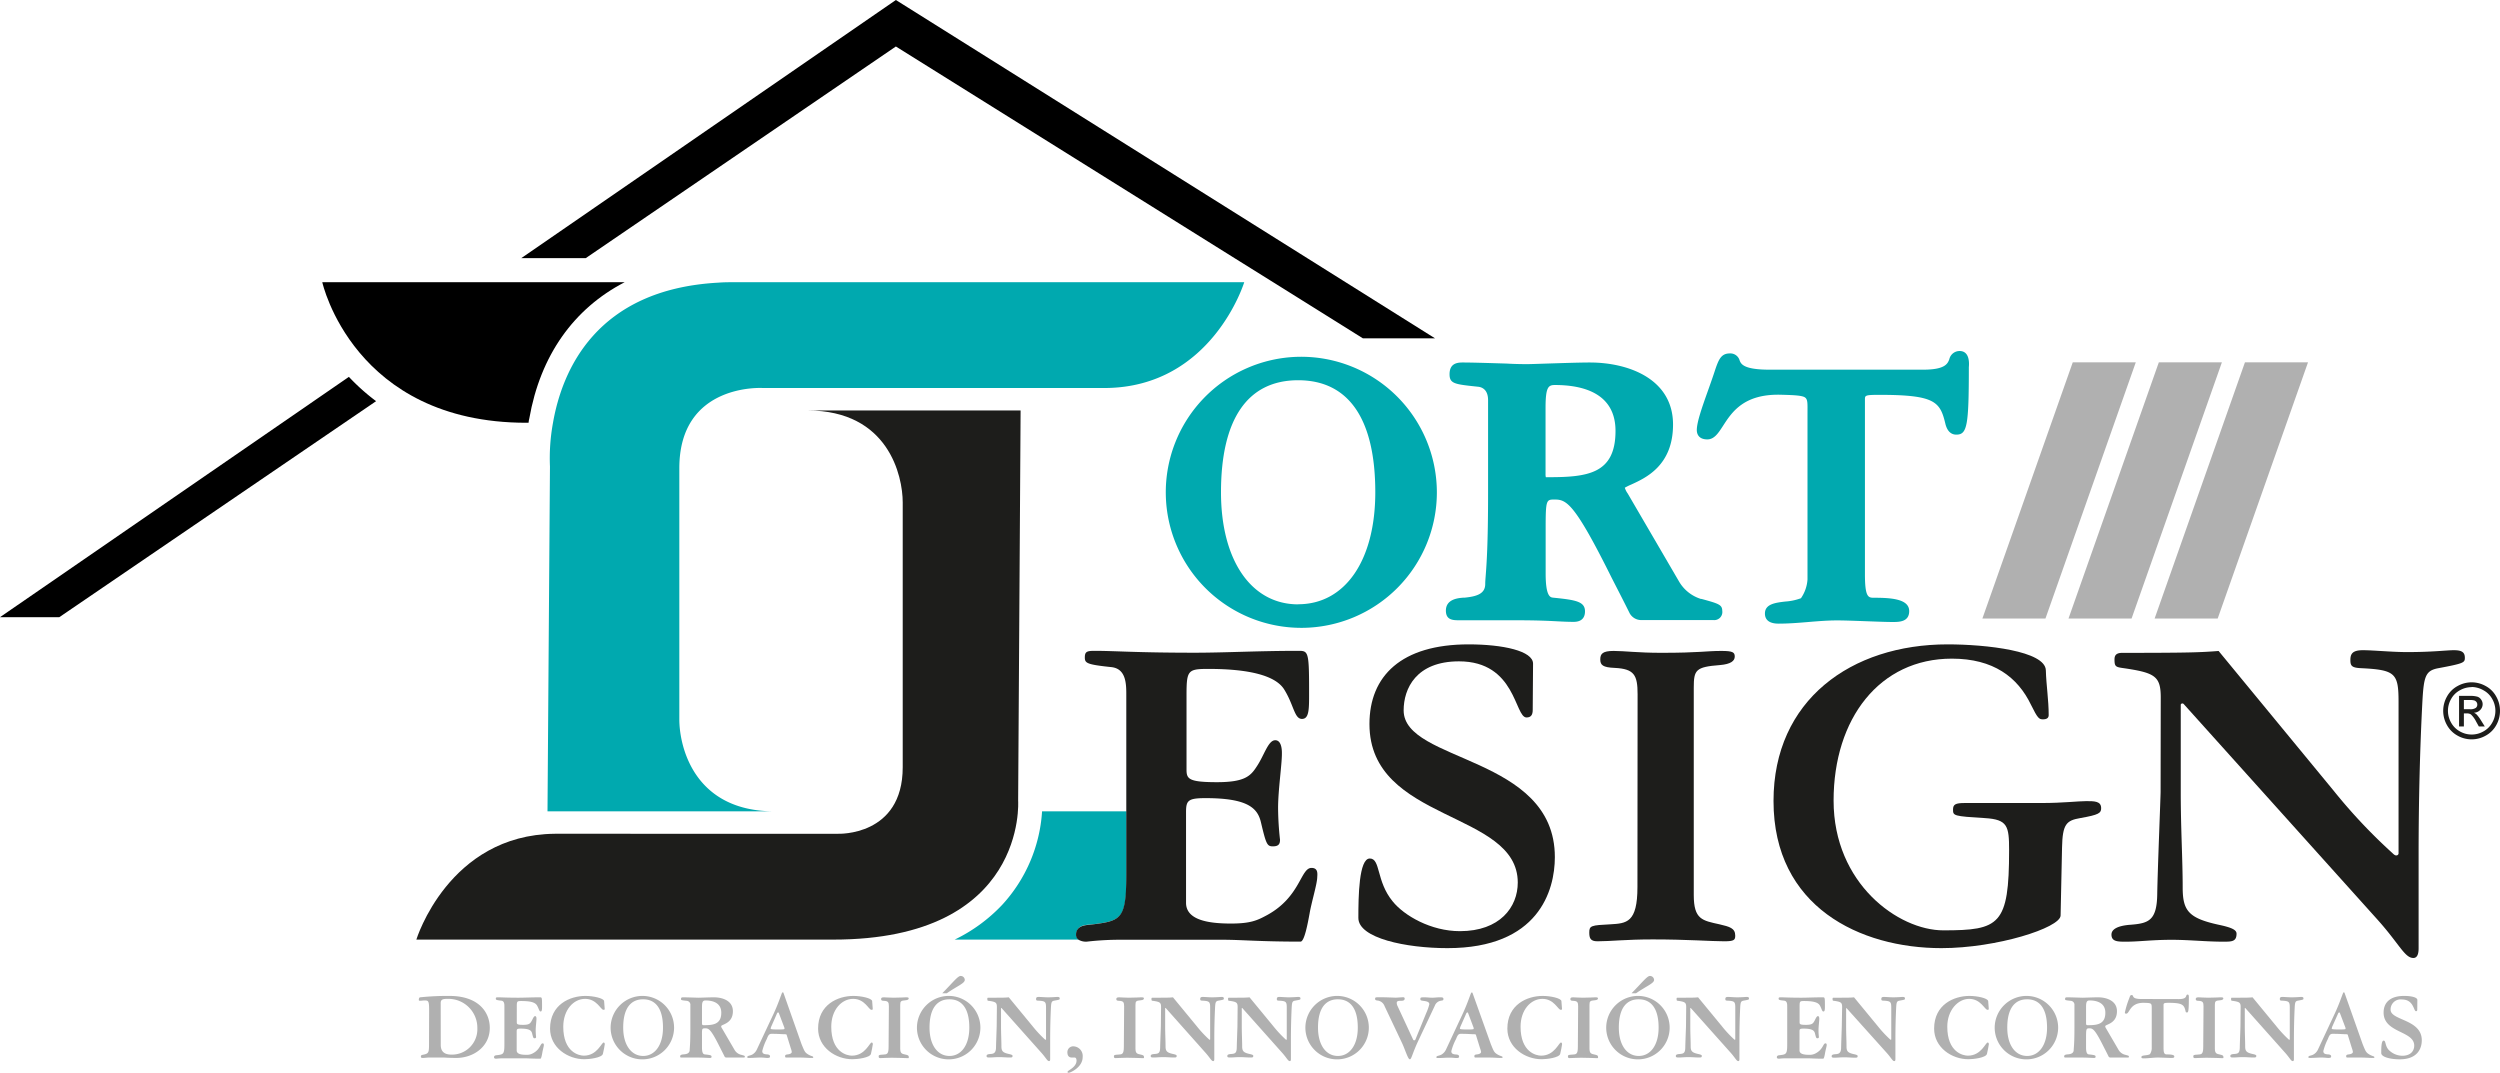<svg xmlns="http://www.w3.org/2000/svg" viewBox="0 0 518.49 222.48"><defs><style>.cls-1{fill:#00a9af;}.cls-2{fill:#b0b0b0;}.cls-3{fill:#1d1d1b;}</style></defs><g id="Capa_2" data-name="Capa 2"><g id="Capa_1-2" data-name="Capa 1"><path class="cls-1" d="M269.23,74A28.11,28.11,0,1,0,298,102.08,28.15,28.15,0,0,0,269.23,74Zm0,51.34c-9.72,0-16-9.12-16-23.24,0-15.21,5.53-23.24,16-23.24s16,8,16,23.24C285.23,116.2,279,125.32,269.23,125.32Z"/><path class="cls-1" d="M352.87,124.21l-.13,0a8,8,0,0,1-4.55-3.67l-10.61-18.19a4,4,0,0,1-.6-1.2,12,12,0,0,1,1.34-.66c3-1.38,8.66-3.93,8.66-12.44,0-9.5-9.29-12.87-17.24-12.87-2.27,0-6.27.14-9.2.23-1.8.06-3.26.11-3.76.11s-2.35,0-4.35-.12c-3.09-.09-6.93-.22-9.12-.22-1.25,0-2.68.28-2.68,2.44,0,2,1.14,2.08,5.94,2.59.76.08,2.05.56,2.05,2.79v19.36c0,10.62-.32,14.78-.49,17-.06.77-.1,1.28-.1,1.75,0,2-1.66,2.59-4.35,2.85l-.29,0c-1.05.09-3.52.32-3.52,2.68,0,2,1.51,2,2.85,2h11.53c4.52,0,6.89.12,8.79.22,1.16.06,2.17.11,3.33.11,1.94,0,2.35-1.18,2.35-2.18,0-2.07-2-2.37-6.62-2.84-.54-.06-1.54-.16-1.54-5v-9.35c0-6,.14-6,1.86-6,2.47,0,4.12.72,11.81,16.19l.72,1.41c.76,1.48,1.91,3.72,3,5.92a2.74,2.74,0,0,0,2.5,1.48h14.9a1.68,1.68,0,0,0,1.84-1.93C357.17,125.4,356.43,125.19,352.87,124.21ZM335.05,89.37c0,8.92-5.79,9.6-14,9.6a3.43,3.43,0,0,1-.45,0,2.91,2.91,0,0,1-.06-.74V84.66c0-4.38.56-4.81,1.94-4.81C328.23,79.85,335.05,81.5,335.05,89.37Z"/><path class="cls-1" d="M406.42,72.8a2.18,2.18,0,0,0-2.14,1.71c-.35.91-.84,2.16-5.43,2.16H367c-5.4,0-5.9-1.18-6.2-1.89a2,2,0,0,0-2.05-1.48c-1.78,0-2.29,1.25-3,3.3-.43,1.34-.93,2.75-1.42,4.13-1.3,3.65-2.42,6.8-2.42,8.47,0,.58.22,1.93,2.18,1.93,1.44,0,2.27-1.29,3.24-2.78,1.83-2.83,4.29-6.7,12.06-6.48,2.73.07,4.44.15,5,.59s.48,1.3.48,3.29v34.42a7.74,7.74,0,0,1-1.36,3.9,11.62,11.62,0,0,1-3.28.69c-2,.24-4.19.5-4.19,2.48s2,2.1,2.85,2.1c2.06,0,4.15-.17,6.18-.34s4-.33,6-.33c1.29,0,3.52.08,5.69.16s4.43.17,5.76.17,3.44,0,3.44-2.26c0-2.55-3.82-2.77-7.4-2.77-1.13,0-1.78-.23-1.78-4.89V82.89c0-.89,0-1,3.05-1,11.67,0,12.57,1.47,13.68,6.19.16.51.62,2.06,2.22,2.06,2.26,0,2.6-1.83,2.6-14C408.43,75.15,408.43,72.8,406.42,72.8Z"/><path class="cls-2" d="M89,209.57c0-2-.14-2.08-.94-2.08-.3,0-.67.06-.81.06-.31,0-.39,0-.39-.2s.06-.47.26-.51a55.48,55.48,0,0,1,6.09-.29c6.14,0,8.37,3.47,8.37,6.62,0,4-3.51,6.24-6.9,6.24-1.76,0-2.25-.08-2.72-.08h-3c-.41,0-.81.08-1.22.08-.25,0-.45,0-.45-.28a.32.32,0,0,1,.3-.35c1.29-.26,1.39-.35,1.39-2.27Zm2.41,7.15c0,1.37.76,2,2.21,2A5.26,5.26,0,0,0,99,213.25a6,6,0,0,0-6.17-6.09c-.94,0-1.43.09-1.43.86Z"/><path class="cls-2" d="M104.61,208.76c0-.49,0-1.17-.66-1.23-1-.1-1.12-.18-1.12-.41s.08-.28.41-.28c.88,0,1.79.08,4.28.08,1.31,0,2.7-.08,4.46-.08.4,0,.44,0,.44,1.69,0,.78,0,1.25-.3,1.25s-.35-.59-.76-1.27-1.51-.9-3.24-.9c-.9,0-.94.06-.94,1.19V212c0,.41.08.55,1.3.55s1.43-.26,1.7-.67.49-1.14.8-1.14.28.53.28.59c0,.47-.16,1.57-.16,2.35a13.6,13.6,0,0,0,.08,1.36c0,.19-.06.29-.31.29s-.28-.08-.51-1c-.14-.61-.57-1-2.37-1-.75,0-.83.1-.83.61v3.92c0,.76,1,.9,1.92.9a2.58,2.58,0,0,0,1.55-.37c1.43-.8,1.43-2,1.9-2,.26,0,.26.2.26.39s-.24,1.08-.32,1.57-.23,1.22-.39,1.22c-1.76,0-2.53-.08-3.33-.08h-4.37a12.35,12.35,0,0,0-1.45.08c-.26,0-.47-.06-.47-.3,0-.41.45-.41.61-.43,1.35-.16,1.54-.23,1.54-2.27Z"/><path class="cls-2" d="M114.08,213.33c0-5,4.13-6.78,7.33-6.78,1.65,0,3.78.47,3.88,1.06,0,.27.12,1.39.12,1.58s0,.24-.26.24c-.57,0-1.37-2.27-3.8-2.27s-4.53,2.31-4.53,5.78c0,5.29,3.26,6,4.26,6,2.8,0,3.66-2.73,4.13-2.73.14,0,.22.18.22.35s-.28,1.61-.39,2c-.2.83-2.87,1.12-3.81,1.12C117.76,219.7,114.08,217.25,114.08,213.33Z"/><path class="cls-2" d="M133.38,206.55a6.58,6.58,0,1,1-6.74,6.58A6.61,6.61,0,0,1,133.38,206.55Zm0,12.45c2.41,0,4.12-2.2,4.12-5.87,0-4.21-1.71-5.88-4.12-5.88s-4.13,1.67-4.13,5.88C129.25,216.8,131,219,133.38,219Z"/><path class="cls-2" d="M143.18,208.49a.82.82,0,0,0-.71-.92c-1.17-.12-1.23-.14-1.23-.39s.1-.34.41-.34c.88,0,2.88.08,3.27.08s2.26-.08,3.14-.08c1.8,0,3.94.71,3.94,2.88,0,2.65-2.43,2.71-2.43,3.12a.82.82,0,0,0,.19.47l2.57,4.41a2.14,2.14,0,0,0,1.24,1c.82.22.9.24.9.39s0,.22-.2.22h-3.62a.41.41,0,0,1-.38-.22c-.37-.76-.78-1.53-.9-1.78-1.88-3.78-2.33-4.06-3.09-4.06s-.69.08-.69,1.69v2.27c0,1,.18,1.41.59,1.45,1.19.12,1.39.2,1.39.45s-.1.28-.33.28c-.71,0-1.14-.08-2.94-.08h-2.79c-.39,0-.45,0-.45-.24s.18-.37.63-.41,1.35-.08,1.35-.94c0-.41.14-1.08.14-4.55Zm2.41,3.7c0,.38.1.43.37.43,1.81,0,3.63-.11,3.63-2.58,0-2.2-2-2.55-3.28-2.55-.64,0-.72.47-.72,1.41Z"/><path class="cls-2" d="M166.23,216.54c.62,1.51.7,1.73,1.37,2.14s1.06.35,1.06.57-.08.16-.49.16c-.69,0-1.16-.08-2.59-.08h-2.45c-.18,0-.3,0-.3-.28s.18-.33.53-.37.85-.16.85-.53a3.45,3.45,0,0,0-.2-.74l-.84-2.71c0-.15-.1-.21-.55-.21s-1.18-.08-2.59-.08c-.51,0-.7.27-1,1.08a11.15,11.15,0,0,0-.94,2.49c0,.6.47.66,1,.7.2,0,.61.08.61.39s-.18.34-.63.34c-.25,0-.66-.08-1.41-.08s-1.43.08-2.33.08c-.2,0-.35,0-.35-.16,0-.35.58-.26,1.09-.57a2.32,2.32,0,0,0,.89-1l3.5-7.47c.79-1.7,1.28-3.13,1.75-4.37h.25Zm-4.71-6.46a.16.16,0,0,0-.17-.1c-.08,0-.18.12-.24.29L160,212.8a1.71,1.71,0,0,0-.17.55c0,.14.8.16,1.47.16s1.39,0,1.39-.12a.72.72,0,0,0,0-.22Z"/><path class="cls-2" d="M169.67,213.33c0-5,4.12-6.78,7.33-6.78,1.65,0,3.77.47,3.88,1.06,0,.27.12,1.39.12,1.58s0,.24-.27.24c-.57,0-1.36-2.27-3.79-2.27s-4.54,2.31-4.54,5.78c0,5.29,3.27,6,4.27,6,2.8,0,3.66-2.73,4.12-2.73.15,0,.23.18.23.35s-.29,1.61-.39,2c-.2.83-2.88,1.12-3.82,1.12C173.34,219.7,169.67,217.25,169.67,213.33Z"/><path class="cls-2" d="M184.35,208.72c0-.84-.14-1.11-1-1.15-.51,0-.61-.12-.61-.36s.1-.37.57-.37,1,.08,2,.08c1.66,0,1.9-.08,2.57-.08.49,0,.58.06.58.24s-.17.33-.64.37c-1,.08-1.12.2-1.12,1v9c0,1.06.37,1.11,1.1,1.27.43.1.68.16.68.49s0,.24-.47.24-1.58-.08-3.07-.08c-1.16,0-1.79.08-2.36.08-.31,0-.35-.14-.35-.38s.08-.31.9-.35,1.16-.06,1.16-1.61Z"/><path class="cls-2" d="M196.91,206.55a6.58,6.58,0,1,1-6.74,6.58A6.61,6.61,0,0,1,196.91,206.55Zm0,12.45c2.41,0,4.12-2.2,4.12-5.87,0-4.21-1.71-5.88-4.12-5.88s-4.13,1.67-4.13,5.88C192.78,216.8,194.5,219,196.91,219Zm-1.49-13c2.2-2.23,3.22-3.59,3.8-3.59a.84.84,0,0,1,.87.83c0,.7-1.65,1.31-3.73,2.76Z"/><path class="cls-2" d="M206.75,208.86c0-.94-.24-1.08-1.65-1.29-.29,0-.33-.08-.33-.36s0-.29.33-.29c2.9,0,3.35,0,4.12-.08l4.94,6a24.64,24.64,0,0,0,2.51,2.7c.09.08.13.1.17.1a.09.09,0,0,0,.1-.08V209c0-1.24-.14-1.39-1.63-1.47-.37,0-.43-.1-.43-.34s.06-.43.53-.43,1.24.08,1.9.08c1.1,0,1.67-.08,2-.08s.47.08.47.32,0,.25-1.12.45c-.56.1-.64.33-.7,1.43-.1,2-.16,4.29-.16,6.64v4.06c0,.33-.1.41-.23.41-.36,0-.59-.59-1.51-1.64l-8.33-9.35a.07.07,0,0,0-.12,0v3.77c0,1.61.08,2.9.08,4.13,0,1,.25,1.32,1.53,1.61.57.12.78.22.78.39,0,.34-.21.34-.57.34-.74,0-1.45-.08-2.21-.08s-1.39.08-2,.08c-.35,0-.61,0-.61-.3s.24-.39.84-.43,1.1-.18,1.12-1.31.14-4.2.14-4.45Z"/><path class="cls-2" d="M224.54,219.23c0,2.14-2.57,3.25-2.86,3.25s-.26,0-.26-.23,1.85-.9,1.85-2.29c0-.24-.08-.63-.4-.63s-.41,0-.56,0c-.67,0-.94-.43-.94-1.1a1.21,1.21,0,0,1,1.35-1.22A2,2,0,0,1,224.54,219.23Z"/><path class="cls-2" d="M233.14,208.72c0-.84-.15-1.11-1-1.15-.51,0-.62-.12-.62-.36s.11-.37.58-.37,1,.08,2,.08c1.65,0,1.9-.08,2.57-.08.49,0,.57.06.57.24s-.16.33-.63.37c-1,.08-1.12.2-1.12,1v9c0,1.06.36,1.11,1.1,1.27.43.1.67.16.67.49s0,.24-.47.24-1.57-.08-3.06-.08c-1.16,0-1.8.08-2.37.08-.3,0-.34-.14-.34-.38s.08-.31.89-.35,1.17-.06,1.17-1.61Z"/><path class="cls-2" d="M240.8,208.86c0-.94-.25-1.08-1.66-1.29-.28,0-.33-.08-.33-.36s.05-.29.33-.29c2.9,0,3.35,0,4.13-.08l4.94,6a23.56,23.56,0,0,0,2.51,2.7c.08.08.12.1.16.1a.09.09,0,0,0,.1-.08V209c0-1.24-.14-1.39-1.63-1.47-.37,0-.43-.1-.43-.34s.06-.43.53-.43,1.25.08,1.9.08c1.1,0,1.67-.08,2-.08s.47.08.47.32,0,.25-1.12.45c-.55.1-.64.33-.7,1.43-.1,2-.16,4.29-.16,6.64v4.06c0,.33-.1.41-.22.41-.37,0-.6-.59-1.52-1.64l-8.32-9.35a.08.08,0,0,0-.13,0v3.77c0,1.61.08,2.9.08,4.13,0,1,.25,1.32,1.54,1.61.57.12.77.22.77.39,0,.34-.2.34-.57.34-.74,0-1.45-.08-2.2-.08s-1.39.08-2,.08c-.35,0-.62,0-.62-.3s.25-.39.84-.43c.76-.06,1.1-.18,1.12-1.31s.15-4.2.15-4.45Z"/><path class="cls-2" d="M256.68,208.86c0-.94-.24-1.08-1.65-1.29-.29,0-.33-.08-.33-.36s0-.29.33-.29c2.9,0,3.35,0,4.12-.08l4.94,6a24.64,24.64,0,0,0,2.51,2.7c.09.08.13.1.17.1a.09.09,0,0,0,.1-.08V209c0-1.24-.14-1.39-1.63-1.47-.37,0-.43-.1-.43-.34s.06-.43.53-.43,1.24.08,1.9.08c1.1,0,1.67-.08,2-.08s.47.08.47.32,0,.25-1.12.45c-.56.1-.64.33-.7,1.43-.1,2-.16,4.29-.16,6.64v4.06c0,.33-.1.41-.23.41-.36,0-.59-.59-1.51-1.64l-8.33-9.35a.07.07,0,0,0-.12,0v3.77c0,1.61.08,2.9.08,4.13,0,1,.25,1.32,1.53,1.61.57.12.78.22.78.39,0,.34-.21.34-.57.34-.74,0-1.45-.08-2.21-.08s-1.39.08-2,.08c-.34,0-.61,0-.61-.3s.25-.39.84-.43c.75-.06,1.1-.18,1.12-1.31s.14-4.2.14-4.45Z"/><path class="cls-2" d="M277.47,206.55a6.58,6.58,0,1,1-6.74,6.58A6.61,6.61,0,0,1,277.47,206.55Zm0,12.45c2.41,0,4.13-2.2,4.13-5.87,0-4.21-1.72-5.88-4.13-5.88s-4.12,1.67-4.12,5.88C273.35,216.8,275.06,219,277.47,219Z"/><path class="cls-2" d="M293.09,215.64a.24.24,0,0,0,.21.12.28.28,0,0,0,.24-.14l2.25-5.5a10.58,10.58,0,0,0,.65-1.85c0-.53-.69-.62-1.26-.7s-.6-.12-.6-.41.1-.32.86-.32c.53,0,1.06.08,1.59.08s1-.08,1.53-.08.8,0,.8.34-.16.29-.65.39a1.61,1.61,0,0,0-1.13,1l-3.3,7c-1.43,3-1.51,4.12-1.9,4.12s-1-2.14-1.66-3.49l-3.57-7.54a1.77,1.77,0,0,0-1.18-1.1c-.19-.08-.78,0-.78-.39s.12-.34,1.39-.34c.92,0,2.59.08,2.86.08.43,0,1.06-.08,1.65-.08a.25.25,0,0,1,.23.28c0,.39-.35.45-.74.45s-.9,0-.9.41a1.47,1.47,0,0,0,.17.69Z"/><path class="cls-2" d="M309.19,216.54c.61,1.51.69,1.73,1.37,2.14s1.06.35,1.06.57-.09.16-.49.16c-.7,0-1.17-.08-2.6-.08h-2.45c-.18,0-.3,0-.3-.28s.18-.33.53-.37.86-.16.86-.53a3.56,3.56,0,0,0-.21-.74l-.84-2.71c0-.15-.1-.21-.55-.21s-1.18-.08-2.59-.08c-.51,0-.69.27-1,1.08A11.15,11.15,0,0,0,301,218c0,.6.47.66,1,.7.2,0,.61.08.61.39s-.18.34-.63.34c-.25,0-.65-.08-1.41-.08s-1.43.08-2.33.08c-.2,0-.34,0-.34-.16,0-.35.57-.26,1.08-.57a2.35,2.35,0,0,0,.9-1l3.49-7.47c.79-1.7,1.28-3.13,1.75-4.37h.25Zm-4.72-6.46a.15.15,0,0,0-.16-.1c-.08,0-.19.12-.25.29l-1.12,2.53a1.67,1.67,0,0,0-.16.55c0,.14.79.16,1.47.16s1.38,0,1.38-.12a.72.72,0,0,0,0-.22Z"/><path class="cls-2" d="M312.62,213.33c0-5,4.12-6.78,7.33-6.78,1.65,0,3.78.47,3.88,1.06,0,.27.12,1.39.12,1.58s0,.24-.26.24c-.58,0-1.37-2.27-3.8-2.27s-4.53,2.31-4.53,5.78c0,5.29,3.26,6,4.26,6,2.8,0,3.66-2.73,4.13-2.73.14,0,.22.18.22.35s-.28,1.61-.39,2c-.2.83-2.87,1.12-3.81,1.12C316.3,219.7,312.62,217.25,312.62,213.33Z"/><path class="cls-2" d="M327.3,208.72c0-.84-.14-1.11-1-1.15-.51,0-.61-.12-.61-.36s.1-.37.57-.37,1,.08,2,.08c1.66,0,1.9-.08,2.58-.08.49,0,.57.06.57.24s-.17.33-.64.37c-1,.08-1.12.2-1.12,1v9c0,1.06.37,1.11,1.1,1.27.43.1.68.16.68.49s0,.24-.47.24-1.57-.08-3.06-.08c-1.17,0-1.8.08-2.37.08-.31,0-.35-.14-.35-.38s.08-.31.9-.35,1.16-.06,1.16-1.61Z"/><path class="cls-2" d="M339.86,206.55a6.58,6.58,0,1,1-6.74,6.58A6.61,6.61,0,0,1,339.86,206.55Zm0,12.45c2.41,0,4.13-2.2,4.13-5.87,0-4.21-1.72-5.88-4.13-5.88s-4.12,1.67-4.12,5.88C335.74,216.8,337.45,219,339.86,219Zm-1.49-13c2.21-2.23,3.23-3.59,3.8-3.59a.85.85,0,0,1,.88.83c0,.7-1.66,1.31-3.74,2.76Z"/><path class="cls-2" d="M349.71,208.86c0-.94-.25-1.08-1.66-1.29-.28,0-.33-.08-.33-.36s0-.29.33-.29c2.9,0,3.35,0,4.13-.08l4.94,6a23.56,23.56,0,0,0,2.51,2.7c.08.08.12.1.16.1a.09.09,0,0,0,.1-.08V209c0-1.24-.14-1.39-1.63-1.47-.37,0-.43-.1-.43-.34s.06-.43.53-.43,1.25.08,1.9.08c1.1,0,1.67-.08,2-.08s.47.08.47.32,0,.25-1.12.45c-.55.1-.64.33-.7,1.43-.1,2-.16,4.29-.16,6.64v4.06c0,.33-.1.41-.22.41-.37,0-.6-.59-1.51-1.64l-8.34-9.35a.07.07,0,0,0-.12,0v3.77c0,1.61.08,2.9.08,4.13,0,1,.25,1.32,1.54,1.61.57.12.77.22.77.39,0,.34-.2.34-.57.34-.74,0-1.45-.08-2.2-.08s-1.39.08-2,.08c-.35,0-.62,0-.62-.3s.25-.39.84-.43c.75-.06,1.1-.18,1.12-1.31s.15-4.2.15-4.45Z"/><path class="cls-2" d="M370.66,208.76c0-.49,0-1.17-.66-1.23-1-.1-1.12-.18-1.12-.41s.08-.28.41-.28c.88,0,1.8.08,4.29.08,1.3,0,2.69-.08,4.45-.08.41,0,.45,0,.45,1.69,0,.78,0,1.25-.31,1.25s-.35-.59-.75-1.27-1.52-.9-3.25-.9c-.9,0-.94.06-.94,1.19V212c0,.41.08.55,1.31.55s1.43-.26,1.69-.67.49-1.14.8-1.14.28.53.28.59c0,.47-.16,1.57-.16,2.35a13.6,13.6,0,0,0,.08,1.36c0,.19-.06.29-.3.29s-.29-.08-.51-1c-.15-.61-.58-1-2.37-1-.76,0-.84.1-.84.61v3.92c0,.76,1,.9,1.92.9a2.56,2.56,0,0,0,1.55-.37c1.43-.8,1.43-2,1.9-2,.27,0,.27.2.27.39s-.25,1.08-.33,1.57-.23,1.22-.39,1.22c-1.76,0-2.53-.08-3.33-.08h-4.37a12.57,12.57,0,0,0-1.45.08c-.26,0-.47-.06-.47-.3,0-.41.45-.41.62-.43,1.34-.16,1.53-.23,1.53-2.27Z"/><path class="cls-2" d="M382.05,208.86c0-.94-.24-1.08-1.65-1.29-.29,0-.33-.08-.33-.36s0-.29.33-.29c2.9,0,3.35,0,4.12-.08l4.94,6a24.64,24.64,0,0,0,2.51,2.7c.09.08.13.1.17.1a.09.09,0,0,0,.1-.08V209c0-1.24-.14-1.39-1.63-1.47-.37,0-.43-.1-.43-.34s.06-.43.53-.43,1.24.08,1.9.08c1.1,0,1.67-.08,2-.08s.47.08.47.32,0,.25-1.12.45c-.56.1-.64.33-.7,1.43-.1,2-.16,4.29-.16,6.64v4.06c0,.33-.1.41-.23.41-.36,0-.59-.59-1.51-1.64L383,209.12a.07.07,0,0,0-.12,0v3.77c0,1.61.08,2.9.08,4.13,0,1,.25,1.32,1.53,1.61.58.12.78.22.78.39,0,.34-.2.34-.57.34-.74,0-1.45-.08-2.21-.08s-1.39.08-2,.08c-.34,0-.61,0-.61-.3s.24-.39.84-.43,1.1-.18,1.12-1.31.14-4.2.14-4.45Z"/><path class="cls-2" d="M401.13,213.33c0-5,4.12-6.78,7.33-6.78,1.65,0,3.77.47,3.88,1.06,0,.27.12,1.39.12,1.58s0,.24-.27.24c-.57,0-1.37-2.27-3.8-2.27-2.28,0-4.53,2.31-4.53,5.78,0,5.29,3.27,6,4.27,6,2.8,0,3.65-2.73,4.12-2.73.15,0,.23.18.23.35s-.29,1.61-.39,2c-.2.83-2.88,1.12-3.82,1.12C404.8,219.7,401.13,217.25,401.13,213.33Z"/><path class="cls-2" d="M420.42,206.55a6.58,6.58,0,1,1-6.73,6.58A6.61,6.61,0,0,1,420.42,206.55Zm0,12.45c2.41,0,4.13-2.2,4.13-5.87,0-4.21-1.72-5.88-4.13-5.88s-4.12,1.67-4.12,5.88C416.3,216.8,418,219,420.42,219Z"/><path class="cls-2" d="M430.23,208.49a.82.82,0,0,0-.72-.92c-1.16-.12-1.22-.14-1.22-.39s.1-.34.41-.34c.87,0,2.87.08,3.26.08s2.27-.08,3.15-.08c1.79,0,3.94.71,3.94,2.88,0,2.65-2.43,2.71-2.43,3.12a.87.87,0,0,0,.18.47l2.57,4.41a2.18,2.18,0,0,0,1.25,1c.82.22.9.24.9.39s0,.22-.21.22H437.7a.43.43,0,0,1-.39-.22c-.37-.76-.77-1.53-.9-1.78-1.88-3.78-2.32-4.06-3.08-4.06-.61,0-.69.08-.69,1.69v2.27c0,1,.18,1.41.59,1.45,1.18.12,1.39.2,1.39.45s-.11.28-.33.28c-.71,0-1.14-.08-2.94-.08h-2.8c-.38,0-.45,0-.45-.24s.19-.37.64-.41,1.34-.08,1.34-.94c0-.41.15-1.08.15-4.55Zm2.41,3.7c0,.38.1.43.36.43,1.82,0,3.64-.11,3.64-2.58,0-2.2-2-2.55-3.29-2.55-.63,0-.71.47-.71,1.41Z"/><path class="cls-2" d="M451.87,207.21c2,0,1.29-.94,1.84-.94.17,0,.25.12.25.57,0,2.94-.13,3.14-.39,3.14s-.25-.12-.31-.33c-.3-1.3-.71-1.67-3.55-1.67-.86,0-1,.08-1,.49v8.78c0,1,.1,1.43.67,1.43,1.21,0,1.56.16,1.56.43s-.21.3-.6.3c-.63,0-2.14-.08-2.77-.08-1,0-2,.17-3,.17-.41,0-.45-.11-.45-.27,0-.45,1.06-.27,1.67-.55.23-.1.47-.82.47-1.17v-8.34c0-1.11,0-1.15-1.57-1.19-3-.08-3,2.25-3.72,2.25-.24,0-.28-.11-.28-.23a18.19,18.19,0,0,1,.92-3c.18-.55.26-.63.49-.63.55,0-.21.82,2,.82Z"/><path class="cls-2" d="M457,208.72c0-.84-.14-1.11-1-1.15-.51,0-.61-.12-.61-.36s.1-.37.57-.37,1,.08,2,.08c1.66,0,1.9-.08,2.58-.08.49,0,.57.06.57.24s-.17.33-.64.37c-1,.08-1.12.2-1.12,1v9c0,1.06.37,1.11,1.1,1.27.43.1.68.16.68.49s0,.24-.47.24-1.57-.08-3.06-.08c-1.17,0-1.8.08-2.37.08-.31,0-.35-.14-.35-.38s.08-.31.9-.35,1.16-.06,1.16-1.61Z"/><path class="cls-2" d="M464.7,208.86c0-.94-.24-1.08-1.65-1.29-.29,0-.33-.08-.33-.36s0-.29.33-.29c2.9,0,3.34,0,4.12-.08l4.94,6a24.64,24.64,0,0,0,2.51,2.7c.08.08.13.1.17.1a.09.09,0,0,0,.1-.08V209c0-1.24-.14-1.39-1.63-1.47-.37,0-.43-.1-.43-.34s.06-.43.53-.43,1.24.08,1.9.08c1.1,0,1.67-.08,2-.08s.47.08.47.32-.05.25-1.13.45c-.55.1-.63.33-.69,1.43-.1,2-.16,4.29-.16,6.64v4.06c0,.33-.11.41-.23.41-.37,0-.59-.59-1.51-1.64l-8.33-9.35a.07.07,0,0,0-.12,0v3.77c0,1.61.08,2.9.08,4.13,0,1,.24,1.32,1.53,1.61.57.12.78.22.78.39,0,.34-.21.34-.57.34-.74,0-1.45-.08-2.21-.08s-1.39.08-2,.08c-.35,0-.61,0-.61-.3s.24-.39.83-.43c.76-.06,1.11-.18,1.13-1.31s.14-4.2.14-4.45Z"/><path class="cls-2" d="M490,216.54c.61,1.51.7,1.73,1.37,2.14s1.06.35,1.06.57-.08.16-.49.16c-.69,0-1.16-.08-2.59-.08h-2.45c-.19,0-.31,0-.31-.28s.19-.33.53-.37.86-.16.86-.53a3.45,3.45,0,0,0-.2-.74l-.84-2.71c0-.15-.1-.21-.55-.21s-1.19-.08-2.6-.08c-.51,0-.69.27-1,1.08a11.67,11.67,0,0,0-.94,2.49c0,.6.47.66,1,.7.21,0,.62.08.62.39s-.19.34-.64.34c-.24,0-.65-.08-1.41-.08s-1.42.08-2.32.08c-.21,0-.35,0-.35-.16,0-.35.57-.26,1.08-.57a2.28,2.28,0,0,0,.9-1l3.49-7.47c.8-1.7,1.29-3.13,1.76-4.37h.24Zm-4.72-6.46a.15.15,0,0,0-.16-.1c-.08,0-.18.12-.24.29l-1.13,2.53a1.67,1.67,0,0,0-.16.55c0,.14.8.16,1.47.16s1.39,0,1.39-.12a.72.72,0,0,0,0-.22Z"/><path class="cls-2" d="M501.33,209.39c0,.22-.08.33-.26.33-.51,0-.45-2.43-2.9-2.43a2.08,2.08,0,0,0-2.37,2.12c0,2.27,6.47,1.94,6.47,6.35,0,1.45-.69,3.94-4.59,3.94-1.78,0-3.82-.43-3.82-1.31s0-2.57.49-2.57.27,1,1,1.86a4,4,0,0,0,2.88,1.28c1.72,0,2.47-1,2.47-2.1,0-3.12-6.35-2.59-6.35-6.86,0-2.08,1.37-3.45,4.25-3.45,1.47,0,2.75.29,2.75.84Z"/><path class="cls-3" d="M317.88,147.24c0,1.07-.4,1.56-1.29,1.56-2.47,0-2.17-11.64-14-11.64-8.91,0-11.48,5.67-11.48,10.17,0,10.86,31.36,9.3,31.36,30.43,0,6.94-3.37,18.88-22.26,18.88-8.6,0-18.49-2.06-18.49-6.26,0-4.4.1-12.33,2.37-12.33s1.29,4.7,4.75,8.9c2.37,2.94,7.91,6.17,13.94,6.17,8.31,0,12-5,12-10.08,0-15-30.76-12.42-30.76-32.87,0-10,6.63-16.53,20.57-16.53,7.13,0,13.36,1.37,13.36,4Z"/><path class="cls-3" d="M339.63,144c0-4-.69-5.28-4.74-5.48-2.48-.1-3-.59-3-1.76s.49-1.76,2.77-1.76,5,.39,9.89.39c8,0,9.2-.39,12.46-.39,2.38,0,2.77.29,2.77,1.17s-.79,1.57-3.06,1.76c-5.05.39-5.44,1-5.44,4.7v43c0,5.09,1.78,5.28,5.34,6.07,2.07.49,3.26.78,3.26,2.34,0,.89-.2,1.18-2.27,1.18-2.67,0-7.62-.39-14.84-.39-5.64,0-8.7.39-11.47.39-1.49,0-1.69-.69-1.69-1.86,0-1.37.4-1.47,4.36-1.66,3.36-.2,5.63-.3,5.63-7.73Z"/><path class="cls-3" d="M427.36,189.89c-.1,2.54-13.25,6.75-24.72,6.75-16.82,0-34.82-8.51-34.82-30.52,0-20.94,16.12-32.48,36.1-32.48,8,0,20.28,1.37,20.38,5.38.09,3.13.59,6.16.59,9.29,0,.59-.4.88-1.19.88s-1.09-.19-2.47-3c-2.77-5.77-7.81-9.59-16.42-9.59-15,0-24.53,12.43-24.53,29.45,0,17.22,13.45,26.9,22.75,26.9,11.67,0,13.65-1.08,13.65-16.63,0-5-.3-6.36-5-6.65-6.53-.39-6.63-.49-6.63-1.76,0-1.08.49-1.37,2.47-1.37H423.6c4.16,0,7.42-.39,9.1-.39s3.07,0,3.07,1.46c0,1-.4,1.37-4.35,2.06-2.87.49-3.66,1.27-3.76,6.06Z"/><path class="cls-3" d="M448.13,144.69c0-4.5-1.19-5.18-8-6.16-1.39-.2-1.59-.39-1.59-1.76,0-.69.2-1.37,1.59-1.37,14,0,16.22-.1,20-.39L484,164a112.53,112.53,0,0,0,12.17,12.92c.39.39.59.49.79.49a.45.45,0,0,0,.49-.39V145.57c0-6-.69-6.65-7.91-7-1.78-.1-2.08-.49-2.08-1.66s.3-2.06,2.57-2.06,6,.39,9.2.39c5.34,0,8.11-.39,9.7-.39s2.27.39,2.27,1.57c0,1-.2,1.17-5.44,2.15-2.67.49-3.07,1.57-3.36,6.85-.5,9.49-.79,20.54-.79,31.79v19.47c0,1.56-.5,2-1.09,2-1.78,0-2.87-2.83-7.32-7.82L452.88,146c-.2-.2-.6-.1-.6.19v18.1c0,7.73.4,13.89.4,19.76,0,4.79,1.18,6.36,7.42,7.73,2.76.58,3.75,1.07,3.75,1.86,0,1.66-1,1.66-2.77,1.66-3.56,0-7-.39-10.68-.39-4.15,0-6.72.39-9.49.39-1.68,0-3,0-3-1.47,0-1.07,1.19-1.86,4.06-2.05,3.65-.3,5.34-.88,5.43-6.26s.7-20.16.7-21.33Z"/><path d="M72.36,78.16,0,128H12.3L78,83.2A42.91,42.91,0,0,1,72.36,78.16Z"/><path class="cls-1" d="M223.23,193.8c0-2,2.17-2,3-2.05,6.53-.79,7.42-1.08,7.42-10.86V168.27H216.12a31.54,31.54,0,0,1-8.28,19.4,33.69,33.69,0,0,1-9.84,7.2h25.73A1.23,1.23,0,0,1,223.23,193.8Z"/><path class="cls-3" d="M272,180c-2.28,0-2.28,6-9.2,9.78-2,1.08-3.36,1.76-7.52,1.76-4.55,0-9.3-.68-9.3-4.3V168.46c0-2.44.4-2.93,4.06-2.93,8.7,0,10.78,2.05,11.47,5,1.09,4.6,1.29,5,2.48,5s1.48-.49,1.48-1.37a63.12,63.12,0,0,1-.4-6.56c0-3.71.79-9,.79-11.25,0-.29.1-2.83-1.38-2.83s-2.27,3.13-3.86,5.48c-1.28,2-2.57,3.22-8.21,3.22-5.93,0-6.33-.68-6.33-2.64V144.4c0-5.38.2-5.67,4.55-5.67,8.41,0,13.95,1.37,15.73,4.3,2,3.23,2.08,6.07,3.66,6.07s1.48-2.25,1.48-6c0-7.93-.19-8.12-2.17-8.12-8.51,0-15.23.39-21.56.39-12.07,0-16.52-.39-20.78-.39-1.58,0-2,.19-2,1.37s.39,1.47,5.44,2c3.16.3,3.16,3.53,3.16,5.87v36.69c0,9.78-.89,10.07-7.42,10.86-.79.09-3,.09-3,2.05a1.23,1.23,0,0,0,.5,1.07,3.06,3.06,0,0,0,1.77.4,59.76,59.76,0,0,1,7-.39h21.17c3.86,0,7.62.39,16.12.39.79,0,1.49-3.72,1.88-5.87.4-2.35,1.58-6.16,1.58-7.53C273.27,181,273.27,180,272,180Z"/><polygon points="185.8 0 108.12 53.53 121.49 53.53 185.8 9.64 256.03 53.53 263.4 58.13 282.66 70.17 297.62 70.17 185.8 0"/><path class="cls-3" d="M86.35,194.87h86.46c40.35,0,38.35-28.82,38.35-28.82l.51-80.92H167.49c16.79,0,19.73,13.59,19.73,19.07v54.93c0,14.35-13.41,13.79-13.41,13.79H115.06C93,173.14,86.35,194.87,86.35,194.87Z"/><path d="M129.55,58.53H66.84s6.43,29.15,42.34,29.15h.44c0-.28.09-.57.15-.86C112.06,73.7,119,64,129.55,58.53Z"/><path class="cls-1" d="M152.41,58.53c-1.17,0-2.3,0-3.41.09C123.63,60,116.58,76.84,114.69,87.68a40.54,40.54,0,0,0-.63,9.09l-.51,71.5h47.07c-16.8,0-19.73-13.59-19.73-19.07V97.1c0-17.71,17.29-16.63,17.29-16.63h71.16c22.06-.22,28.71-21.94,28.71-21.94Z"/><polygon class="cls-2" points="442.95 75.15 429.88 75.15 411.14 128.28 424.22 128.28 442.95 75.15"/><polygon class="cls-2" points="460.81 75.15 447.73 75.15 429 128.28 442.08 128.28 460.81 75.15"/><polygon class="cls-2" points="478.67 75.15 465.59 75.15 446.86 128.28 459.94 128.28 478.67 75.15"/><path class="cls-3" d="M512.61,141.51a6,6,0,0,1,2.89.76,5.37,5.37,0,0,1,2.2,2.18,5.94,5.94,0,0,1,.79,3,6.05,6.05,0,0,1-.77,2.93,5.51,5.51,0,0,1-2.18,2.18,5.91,5.91,0,0,1-5.87,0,5.51,5.51,0,0,1-2.18-2.18,6,6,0,0,1-.78-2.93,6,6,0,0,1,.79-3,5.46,5.46,0,0,1,2.21-2.18A6,6,0,0,1,512.61,141.51Zm0,1a5,5,0,0,0-2.42.64,4.54,4.54,0,0,0-1.84,1.82,4.91,4.91,0,0,0,0,4.9,4.62,4.62,0,0,0,1.82,1.82,4.92,4.92,0,0,0,4.89,0,4.62,4.62,0,0,0,1.82-1.82,4.91,4.91,0,0,0,0-4.9,4.54,4.54,0,0,0-1.84-1.82A5,5,0,0,0,512.61,142.48ZM510,150.66v-6.34h2.18a5.7,5.7,0,0,1,1.62.17,1.52,1.52,0,0,1,.79.62,1.6,1.6,0,0,1,.3.92,1.68,1.68,0,0,1-.5,1.21,1.92,1.92,0,0,1-1.31.58,2,2,0,0,1,.54.34,7.84,7.84,0,0,1,.93,1.25l.78,1.25H514.1l-.56-1a5.29,5.29,0,0,0-1.07-1.48,1.38,1.38,0,0,0-.82-.22H511v2.7Zm1-3.57h1.25a2,2,0,0,0,1.21-.27.84.84,0,0,0,.32-.7.87.87,0,0,0-.15-.5,1,1,0,0,0-.44-.34,3.31,3.31,0,0,0-1-.1H511Z"/></g></g></svg>